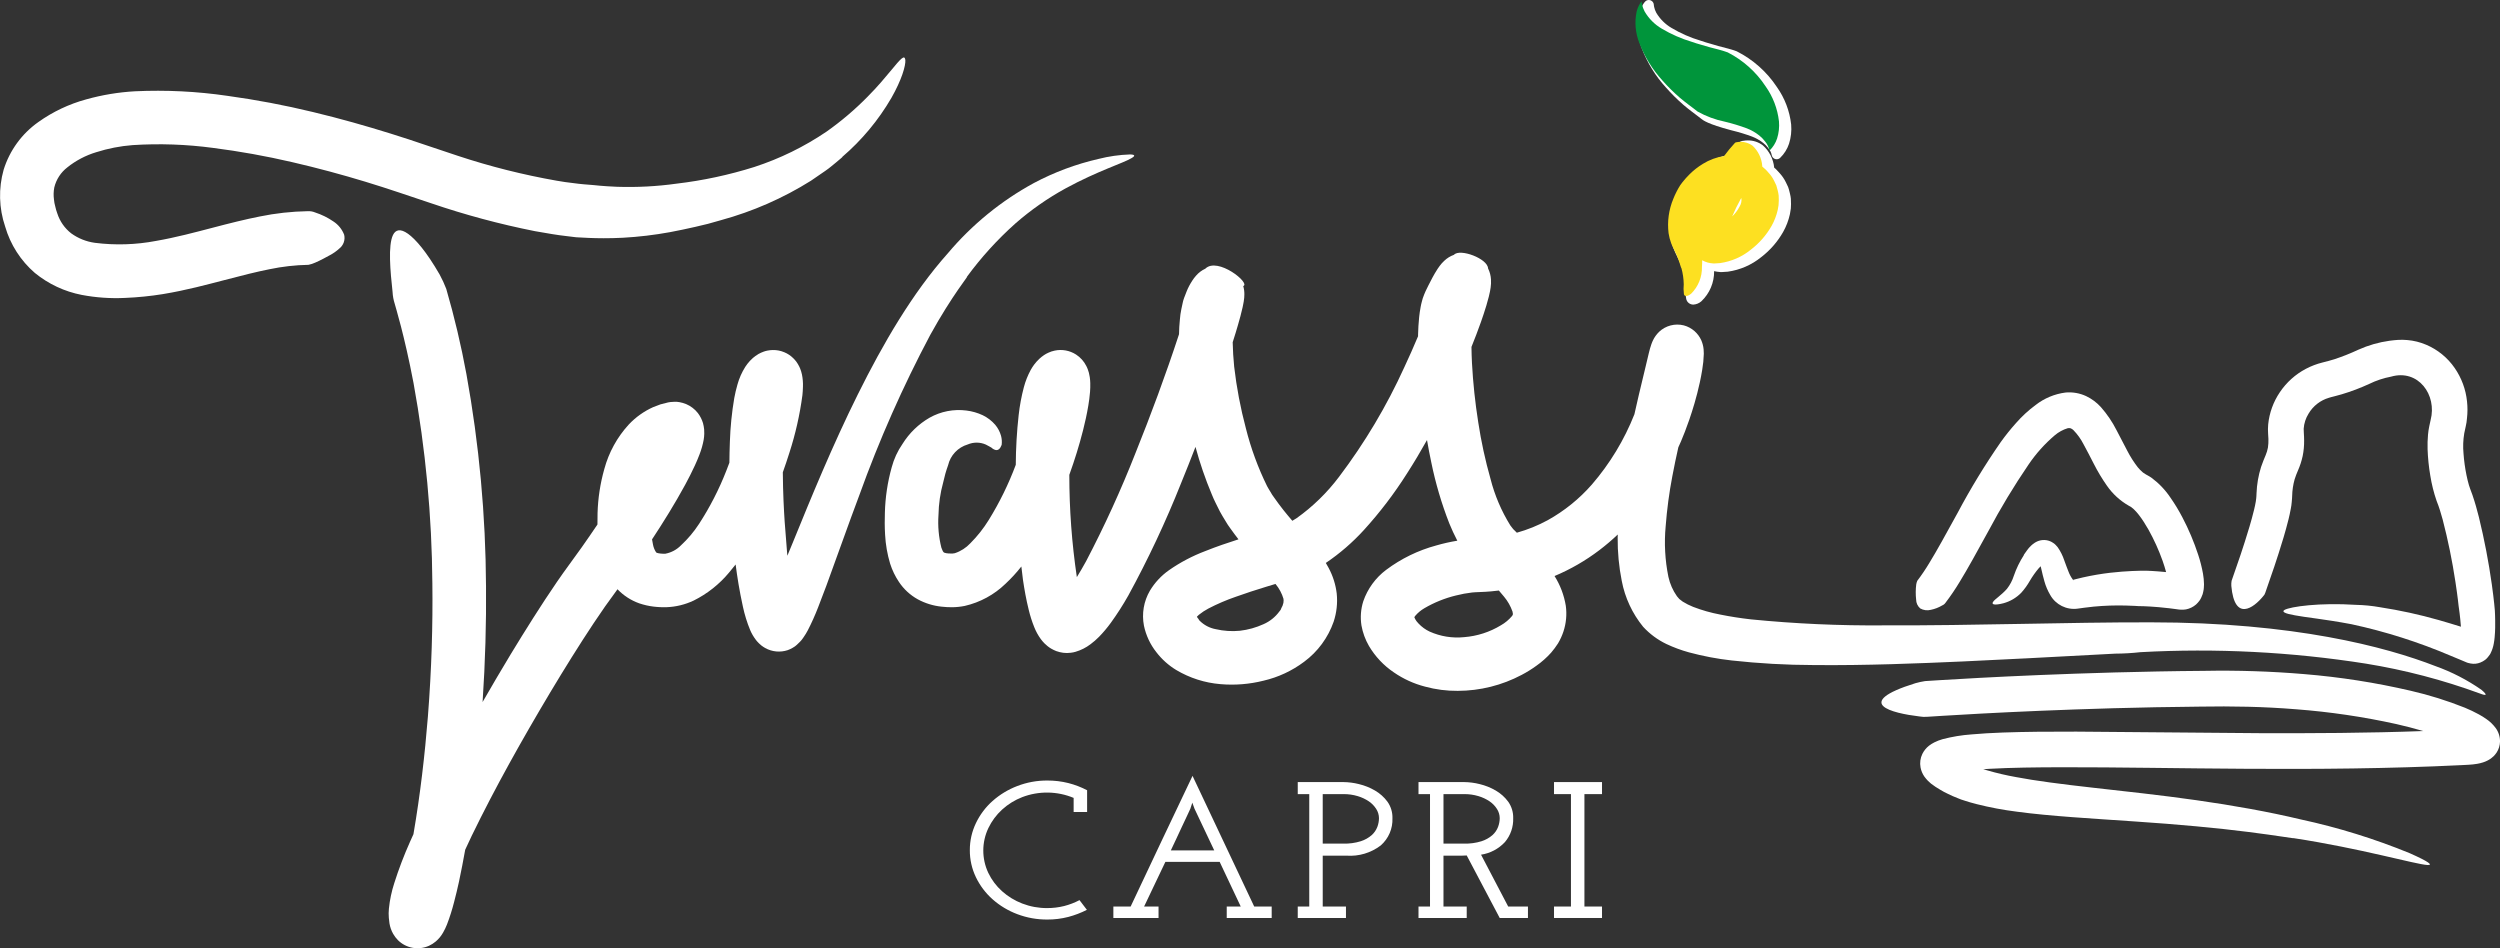 <?xml version="1.0" encoding="UTF-8" standalone="no"?><!DOCTYPE svg PUBLIC "-//W3C//DTD SVG 1.1//EN" "http://www.w3.org/Graphics/SVG/1.1/DTD/svg11.dtd"><svg width="100%" height="100%" viewBox="0 0 348 132" version="1.1" xmlns="http://www.w3.org/2000/svg" xmlns:xlink="http://www.w3.org/1999/xlink" xml:space="preserve" xmlns:serif="http://www.serif.com/" style="fill-rule:evenodd;clip-rule:evenodd;stroke-linejoin:round;stroke-miterlimit:2;"><rect x="0" y="0" width="348" height="132" fill="#333333" stroke="none"/><g id="Livello_2"><g id="Livello_1-2"><path d="M9.386,23.287c1.191,-0.949 2.553,-1.662 4.012,-2.101c1.644,-0.523 3.342,-0.854 5.062,-0.987c3.731,-0.239 7.476,-0.109 11.182,0.387c3.705,0.474 7.384,1.136 11.022,1.982c3.562,0.82 6.985,1.753 10.208,2.731c1.607,0.507 3.175,0.979 4.677,1.498c1.537,0.515 3.019,1.012 4.447,1.49c4.729,1.615 9.56,2.914 14.461,3.889c1.811,0.322 3.24,0.561 4.233,0.667l1.515,0.185c-0,0 0.65,0.033 1.783,0.091c1.133,0.049 2.763,0.076 4.711,-0.024c2.198,-0.121 4.387,-0.381 6.552,-0.777c1.168,-0.22 2.352,-0.468 3.533,-0.739c0.584,-0.139 1.17,-0.279 1.76,-0.42l1.826,-0.515c4.416,-1.206 8.631,-3.054 12.511,-5.484c0.75,-0.515 1.429,-0.981 2.02,-1.388c0.593,-0.4 1.045,-0.821 1.425,-1.116c0.747,-0.614 1.088,-0.915 0.903,-0.802c2.732,-2.339 5.051,-5.122 6.857,-8.232c1.429,-2.514 2,-4.478 1.938,-5.281c-0.118,-0.764 -0.59,-0.242 -2.065,1.55c-0.746,0.892 -1.741,2.115 -3.18,3.559c-1.757,1.792 -3.672,3.422 -5.722,4.869c-3.106,2.106 -6.492,3.764 -10.06,4.926c-3.526,1.108 -7.149,1.885 -10.82,2.319c-2.742,0.383 -5.513,0.529 -8.281,0.436c-2.039,-0.084 -3.255,-0.235 -3.255,-0.235c-0,0 -0.469,-0.038 -1.348,-0.109c-0.439,-0.023 -0.985,-0.112 -1.625,-0.186c-0.64,-0.071 -1.377,-0.173 -2.204,-0.322c-4.648,-0.818 -9.23,-1.971 -13.711,-3.452c-1.421,-0.475 -2.9,-0.97 -4.436,-1.484c-1.582,-0.539 -3.223,-1.086 -4.925,-1.612c-3.4,-1.06 -7.021,-2.093 -10.824,-3.005c-3.932,-0.953 -7.91,-1.706 -11.919,-2.256c-4.251,-0.621 -8.553,-0.834 -12.845,-0.634c-2.305,0.128 -4.589,0.506 -6.812,1.129c-2.382,0.65 -4.632,1.716 -6.644,3.147c-2.302,1.621 -4.005,3.958 -4.842,6.646c-0.731,2.598 -0.657,5.357 0.212,7.911c0.724,2.505 2.16,4.747 4.133,6.453c1.891,1.545 4.138,2.597 6.536,3.061c1.981,0.375 4,0.515 6.014,0.417c1.763,-0.071 3.521,-0.248 5.264,-0.529c3.315,-0.547 6.16,-1.332 8.619,-1.965c2.455,-0.649 4.522,-1.16 6.216,-1.497c1.792,-0.377 3.615,-0.583 5.446,-0.616c0.324,-0.067 0.639,-0.171 0.939,-0.309c0.786,-0.343 1.468,-0.722 2.021,-1.025c0.48,-0.251 0.925,-0.563 1.323,-0.93c0.584,-0.45 0.85,-1.204 0.678,-1.921c-0.289,-0.753 -0.807,-1.397 -1.481,-1.84c-0.787,-0.544 -1.65,-0.97 -2.561,-1.264c-0.324,-0.136 -0.676,-0.197 -1.027,-0.177c-2.251,0.04 -4.492,0.288 -6.697,0.741c-1.925,0.379 -4.163,0.934 -6.591,1.575c-2.43,0.633 -5.062,1.341 -7.836,1.823c-2.805,0.534 -5.678,0.623 -8.511,0.263c-1.191,-0.162 -2.324,-0.616 -3.297,-1.321c-0.906,-0.709 -1.579,-1.674 -1.931,-2.77c-0.122,-0.319 -0.217,-0.648 -0.287,-0.983c-0.09,-0.312 -0.15,-0.632 -0.177,-0.955c-0.076,-0.559 -0.061,-1.126 0.045,-1.68c0.27,-1.116 0.916,-2.106 1.83,-2.802Z" style="fill:#fff;fill-rule:nonzero;"/><path d="M134.552,38.59c1.997,-2.73 4.277,-5.242 6.802,-7.494c2.148,-1.876 4.494,-3.513 6.995,-4.883c4.462,-2.426 8.015,-3.508 9.131,-4.185c0.574,-0.322 0.551,-0.509 -0.174,-0.53c-1.484,0.05 -2.958,0.26 -4.397,0.626c-3.127,0.718 -6.147,1.843 -8.981,3.348c-4.576,2.49 -8.646,5.815 -12.001,9.801c-4.912,5.508 -9.001,12.545 -12.516,19.625c-3.526,7.097 -6.494,14.344 -9.077,20.687c-0.249,0.601 -0.491,1.188 -0.733,1.774c-0.009,-0.095 -0.02,-0.207 -0.028,-0.295c-0.087,-1.122 -0.135,-1.732 -0.135,-1.732c-0,-0 -0.074,-0.94 -0.212,-2.703c-0.106,-1.622 -0.237,-3.966 -0.257,-6.884c0.328,-0.922 0.64,-1.838 0.921,-2.741c0.841,-2.601 1.445,-5.273 1.804,-7.982c0.035,-0.372 0.068,-0.739 0.076,-1.177c0.022,-0.575 -0.025,-1.151 -0.139,-1.715c-0.058,-0.275 -0.139,-0.545 -0.242,-0.806c-0.039,-0.103 -0.084,-0.203 -0.134,-0.3c-0.058,-0.118 -0.122,-0.234 -0.19,-0.348c-0.068,-0.113 -0.141,-0.223 -0.217,-0.329c-0.131,-0.174 -0.276,-0.338 -0.433,-0.49c-0.357,-0.355 -0.78,-0.635 -1.245,-0.825c-0.507,-0.215 -1.054,-0.319 -1.605,-0.308c-0.236,0.006 -0.473,0.031 -0.705,0.074c-0.183,0.032 -0.362,0.08 -0.536,0.143c-0.255,0.09 -0.503,0.202 -0.74,0.333c-0.148,0.084 -0.29,0.177 -0.427,0.279c-0.119,0.087 -0.255,0.193 -0.35,0.275c-0.144,0.131 -0.284,0.267 -0.419,0.407c-0.238,0.259 -0.455,0.538 -0.647,0.833c-0.48,0.762 -0.846,1.59 -1.087,2.458c-0.18,0.622 -0.328,1.252 -0.445,1.888c-0.341,2.004 -0.544,4.029 -0.61,6.061c-0.041,1.055 -0.06,2.026 -0.068,2.933c-0.142,0.376 -0.28,0.752 -0.432,1.128c-1.012,2.593 -2.287,5.076 -3.805,7.409c-0.705,1.084 -1.542,2.076 -2.491,2.955c-0.593,0.613 -1.362,1.026 -2.201,1.181c-0.21,0.007 -0.421,-0.001 -0.631,-0.023c-0.096,-0.004 -0.191,-0.017 -0.285,-0.04c-0.064,-0.009 -0.127,-0.024 -0.188,-0.045c-0.191,-0.072 -0.09,-0.018 -0.2,-0.14c-0.202,-0.319 -0.339,-0.674 -0.405,-1.045c-0.052,-0.213 -0.091,-0.459 -0.129,-0.706c1.623,-2.465 3.177,-4.969 4.613,-7.605c0.47,-0.872 0.926,-1.758 1.362,-2.71c0.218,-0.475 0.43,-0.971 0.635,-1.513c0.253,-0.652 0.445,-1.325 0.573,-2.012c0.051,-0.287 0.08,-0.577 0.086,-0.868c0.008,-0.203 0.003,-0.407 -0.016,-0.609c-0.031,-0.299 -0.087,-0.595 -0.165,-0.884c-0.155,-0.5 -0.395,-0.968 -0.71,-1.385c-0.433,-0.55 -0.999,-0.981 -1.645,-1.252c-0.295,-0.12 -0.603,-0.208 -0.917,-0.264c-0.225,-0.04 -0.453,-0.058 -0.681,-0.052c-0.195,0.001 -0.39,0.014 -0.583,0.038c-0.108,0.01 -0.216,0.028 -0.322,0.053c-0.356,0.083 -0.71,0.173 -1.061,0.27c-0.344,0.122 -0.684,0.252 -1.022,0.388c-1.275,0.575 -2.424,1.394 -3.383,2.411c-1.619,1.765 -2.789,3.894 -3.411,6.207c-0.562,1.988 -0.877,4.039 -0.938,6.105c-0.013,0.535 -0.019,1.071 -0.016,1.61c-0.722,1.062 -1.439,2.124 -2.189,3.178l-1.677,2.319c-0.578,0.788 -1.196,1.656 -1.759,2.475c-2.272,3.32 -4.367,6.673 -6.433,10.063c-1.337,2.214 -2.647,4.44 -3.93,6.679c0.374,-5.635 0.525,-11.035 0.477,-16.088c-0.045,-9.913 -0.957,-19.802 -2.727,-29.556c-0.736,-4.001 -1.673,-7.962 -2.807,-11.868c-0.261,-0.679 -0.566,-1.341 -0.912,-1.981c-1.851,-3.21 -3.354,-4.932 -4.419,-5.694c-1.07,-0.757 -1.722,-0.562 -2.082,0.171c-0.711,1.468 -0.374,5.058 -0.062,7.931c0.028,0.563 0.13,1.12 0.304,1.657c0.097,0.406 1.334,4.292 2.615,11.025c1.678,9.195 2.555,18.519 2.621,27.867c0.073,5.764 -0.107,12.003 -0.621,18.561c-0.424,5.283 -1.056,10.812 -2.012,16.373c-0.159,0.353 -0.323,0.701 -0.478,1.056c-0.837,1.873 -1.568,3.792 -2.189,5.747c-0.376,1.156 -0.627,2.348 -0.749,3.556c-0.044,0.424 -0.048,0.851 -0.012,1.276c0.022,0.26 0.052,0.519 0.09,0.776c0.082,0.514 0.257,1.009 0.515,1.461c0.184,0.321 0.408,0.617 0.668,0.88c1.134,1.127 2.856,1.439 4.313,0.782c0.346,-0.159 0.669,-0.365 0.959,-0.611c0.404,-0.346 0.744,-0.76 1.005,-1.224c0.208,-0.361 0.389,-0.737 0.542,-1.124c0.391,-1.017 0.721,-2.057 0.989,-3.114c0.257,-0.969 0.479,-1.916 0.686,-2.857c0.319,-1.494 0.601,-2.973 0.864,-4.443c0.301,-0.654 0.604,-1.308 0.919,-1.962c3.25,-6.691 7.011,-13.388 10.921,-19.943c1.964,-3.272 3.977,-6.522 6.055,-9.648c0.519,-0.781 1.043,-1.553 1.57,-2.303l1.647,-2.28c0.03,-0.041 0.057,-0.082 0.087,-0.123c0.841,0.879 1.877,1.55 3.023,1.959c0.648,0.221 1.316,0.373 1.995,0.455c0.299,0.03 0.619,0.07 0.887,0.074c0.284,0.01 0.533,0.028 0.908,0.01c1.316,-0.046 2.609,-0.361 3.798,-0.926c1.888,-0.94 3.559,-2.262 4.909,-3.882c0.324,-0.378 0.63,-0.758 0.924,-1.138c0.216,1.667 0.518,3.626 1.015,5.882c0.237,1.109 0.574,2.194 1.006,3.242c0.202,0.475 0.462,0.923 0.772,1.336l0.178,0.224c0.066,0.079 0.184,0.201 0.281,0.295c0.102,0.1 0.209,0.195 0.318,0.286c0.173,0.134 0.355,0.256 0.546,0.363c0.953,0.533 2.089,0.642 3.126,0.298c0.119,-0.043 0.238,-0.092 0.355,-0.147c0.234,-0.109 0.458,-0.238 0.67,-0.386c0.105,-0.081 0.162,-0.133 0.245,-0.204c0.152,-0.134 0.299,-0.276 0.44,-0.424l0.205,-0.225c0.062,-0.072 0.074,-0.097 0.114,-0.149l0.195,-0.274c0.217,-0.309 0.413,-0.632 0.588,-0.967c0.524,-1.02 0.994,-2.066 1.409,-3.135c0.399,-1.01 0.788,-2.03 1.166,-3.058c1.51,-4.108 3.015,-8.415 4.612,-12.661c2.748,-7.636 6.037,-15.067 9.841,-22.235c3.078,-5.59 5.601,-8.576 5.074,-8.047Zm-43.945,21.404l-0.002,0.006c-0.013,-0.004 -0.016,-0.007 0.002,-0.006Z" style="fill:#fff;fill-rule:nonzero;"/><path d="M281.909,91.65c5.345,-0.283 9.68,-0.513 12.521,-0.663c1.177,-0.005 2.354,-0.073 3.524,-0.205c10.488,-0.576 21.007,-0.041 31.382,1.596c5.404,0.877 10.713,2.268 15.853,4.152c0.977,0.378 1.105,0.235 0.221,-0.515c-1.981,-1.379 -4.136,-2.488 -6.409,-3.298c-6.896,-2.677 -19.673,-6.085 -39.599,-6.089c-11.681,-0.02 -24.494,0.468 -37.165,0.422c-6.179,0.053 -12.357,-0.225 -18.506,-0.834c-1.47,-0.166 -2.899,-0.392 -4.268,-0.668c-1.291,-0.242 -2.557,-0.602 -3.783,-1.075c-0.5,-0.198 -0.981,-0.44 -1.438,-0.723c-0.184,-0.128 -0.34,-0.255 -0.481,-0.368c-0.121,-0.121 -0.232,-0.251 -0.333,-0.389c-0.57,-0.811 -0.973,-1.727 -1.186,-2.695c-0.472,-2.316 -0.601,-4.69 -0.381,-7.044c0.179,-2.337 0.488,-4.663 0.928,-6.965c0.261,-1.393 0.544,-2.731 0.835,-4.023l0.365,-0.815c0,0 0.194,-0.478 0.557,-1.374c0.347,-0.901 0.832,-2.228 1.336,-3.959c0.251,-0.866 0.505,-1.832 0.739,-2.913c0.116,-0.543 0.23,-1.109 0.328,-1.727c0.127,-0.739 0.202,-1.486 0.222,-2.235c0.002,-0.202 -0.007,-0.403 -0.026,-0.604c-0.019,-0.233 -0.06,-0.464 -0.123,-0.689c-0.054,-0.203 -0.123,-0.402 -0.207,-0.596c-0.221,-0.483 -0.541,-0.915 -0.939,-1.267c-0.43,-0.378 -0.943,-0.651 -1.498,-0.797c-1.211,-0.302 -2.497,0.03 -3.411,0.881c-0.186,0.178 -0.355,0.373 -0.505,0.582c-0.068,0.093 -0.161,0.237 -0.193,0.294l-0.056,0.102l-0.108,0.209l-0.099,0.213l-0.047,0.117l-0.089,0.234c-0.139,0.405 -0.258,0.817 -0.354,1.235c-0.142,0.594 -0.287,1.206 -0.436,1.833c-0.303,1.265 -0.621,2.591 -0.954,3.979c-0.204,0.87 -0.41,1.775 -0.615,2.696c-1.411,3.57 -3.413,6.877 -5.922,9.783c-1.747,1.995 -3.825,3.673 -6.142,4.961c-1.363,0.741 -2.805,1.326 -4.3,1.742l-0.074,-0.069c-0.091,-0.081 -0.176,-0.166 -0.257,-0.257l-0.181,-0.177c-0.125,-0.176 -0.26,-0.314 -0.394,-0.509c-1.245,-2.004 -2.176,-4.187 -2.758,-6.474c-0.733,-2.584 -1.304,-5.212 -1.708,-7.868c-0.434,-2.74 -0.727,-5.501 -0.876,-8.271c-0.038,-0.748 -0.06,-1.496 -0.069,-2.236c0.463,-1.151 0.911,-2.309 1.328,-3.494c0.261,-0.742 0.511,-1.491 0.748,-2.279c0.118,-0.396 0.233,-0.801 0.343,-1.243c0.056,-0.226 0.11,-0.455 0.162,-0.722c0.072,-0.357 0.119,-0.718 0.14,-1.081c0.01,-0.196 0.008,-0.393 -0.006,-0.589c-0.031,-0.528 -0.168,-1.043 -0.404,-1.516c-0.047,-1.376 -3.933,-2.82 -4.752,-1.895c-0.504,0.18 -0.965,0.465 -1.351,0.836c-0.231,0.214 -0.441,0.449 -0.629,0.702c-0.121,0.161 -0.211,0.293 -0.296,0.42c-0.311,0.478 -0.522,0.858 -0.726,1.234l-0.561,1.086l-0.259,0.529c-0.09,0.194 -0.142,0.268 -0.318,0.709l-0.203,0.546l-0.117,0.427c-0.074,0.262 -0.134,0.528 -0.18,0.796c-0.1,0.503 -0.149,0.94 -0.202,1.383c-0.088,0.863 -0.134,1.679 -0.152,2.472c-0.001,0.066 0.001,0.13 -0,0.196c-0.602,1.439 -1.239,2.877 -1.907,4.301c-2.459,5.41 -5.509,10.532 -9.094,15.271c-1.663,2.208 -3.654,4.149 -5.905,5.753c-0.198,0.132 -0.397,0.248 -0.595,0.364c-0.423,-0.496 -0.839,-0.987 -1.228,-1.48c-0.442,-0.572 -0.884,-1.14 -1.28,-1.721l-0.305,-0.432l-0.234,-0.396c-0.154,-0.272 -0.324,-0.504 -0.473,-0.805c-1.259,-2.562 -2.245,-5.249 -2.941,-8.017c-0.753,-2.827 -1.3,-5.705 -1.636,-8.611c-0.112,-1.152 -0.187,-2.294 -0.205,-3.395c0.141,-0.447 0.284,-0.892 0.422,-1.345c0.225,-0.744 0.445,-1.494 0.656,-2.283c0.105,-0.397 0.208,-0.801 0.308,-1.253c0.051,-0.232 0.1,-0.461 0.148,-0.762c0.024,-0.15 0.049,-0.324 0.07,-0.544c0.01,-0.155 0.021,-0.227 0.021,-0.469c0.006,-0.393 -0.046,-0.785 -0.156,-1.163c1.079,-0.375 -3.579,-4.12 -5.283,-2.415c-0.495,0.227 -0.936,0.559 -1.29,0.973c-0.19,0.213 -0.362,0.44 -0.516,0.679c-0.198,0.305 -0.316,0.521 -0.438,0.741c-0.137,0.257 -0.258,0.522 -0.363,0.793c-0.12,0.293 -0.235,0.588 -0.344,0.886c-0.096,0.26 -0.169,0.527 -0.219,0.8l-0.162,0.758c-0.1,0.471 -0.168,0.948 -0.202,1.428c-0.079,0.713 -0.109,1.39 -0.121,2.056c-0.011,0.034 -0.021,0.068 -0.032,0.102c-1.84,5.605 -3.887,11.117 -6.019,16.422c-2.021,5.149 -4.321,10.185 -6.888,15.086c-0.418,0.764 -0.848,1.497 -1.284,2.208c-0.698,-4.702 -1.049,-9.449 -1.049,-14.202l0,-0.042c0.008,-0.021 0.016,-0.04 0.024,-0.061c0.705,-1.957 1.347,-3.993 1.894,-6.158c0.274,-1.084 0.522,-2.197 0.724,-3.397c0.1,-0.602 0.188,-1.223 0.243,-1.93c0.032,-0.404 0.042,-0.808 0.032,-1.212c-0.007,-0.278 -0.03,-0.555 -0.069,-0.831c-0.034,-0.204 -0.062,-0.37 -0.12,-0.603c-0.04,-0.145 -0.085,-0.289 -0.136,-0.431c-0.064,-0.187 -0.143,-0.369 -0.237,-0.543c-0.325,-0.639 -0.813,-1.182 -1.414,-1.572c-0.89,-0.574 -1.973,-0.769 -3.007,-0.542c-0.3,0.063 -0.592,0.161 -0.868,0.293c-0.203,0.091 -0.398,0.199 -0.583,0.323c-0.226,0.15 -0.439,0.318 -0.638,0.502c-0.274,0.254 -0.524,0.533 -0.748,0.833c-0.175,0.24 -0.336,0.49 -0.48,0.75c-0.405,0.751 -0.721,1.548 -0.941,2.374c-0.34,1.284 -0.584,2.592 -0.729,3.914c-0.254,2.291 -0.387,4.595 -0.399,6.9c-0.999,2.678 -2.26,5.251 -3.764,7.682c-0.722,1.171 -1.578,2.254 -2.55,3.228c-0.596,0.643 -1.346,1.124 -2.179,1.396c-0.114,0.03 -0.231,0.047 -0.349,0.05c-0.183,0.007 -0.367,0.001 -0.549,-0.018c-0.206,-0.008 -0.41,-0.049 -0.603,-0.121c-0.034,-0.026 -0.015,-0.015 -0.09,-0.101c-0.015,-0.029 -0.035,-0.055 -0.059,-0.076c-0.019,-0.049 -0.041,-0.097 -0.066,-0.144c-0.059,-0.117 -0.109,-0.24 -0.149,-0.365c-0.371,-1.479 -0.507,-3.008 -0.402,-4.529c0.027,-1.546 0.249,-3.083 0.661,-4.574c0.171,-0.801 0.396,-1.59 0.675,-2.36c0.322,-1.387 1.369,-2.497 2.734,-2.9c0.805,-0.345 1.718,-0.34 2.519,0.014c0.315,0.145 0.587,0.33 0.789,0.431c0.167,0.165 0.378,0.28 0.607,0.332c0.357,0.054 0.622,-0.211 0.81,-0.722c0.054,-0.423 0.024,-0.852 -0.088,-1.263c-0.157,-0.561 -0.432,-1.082 -0.807,-1.528c-0.48,-0.557 -1.07,-1.01 -1.732,-1.331c-0.717,-0.337 -1.484,-0.558 -2.271,-0.655c-1.772,-0.23 -3.572,0.119 -5.129,0.994c-1.537,0.887 -2.832,2.139 -3.77,3.645c-0.689,0.993 -1.2,2.099 -1.51,3.267c-0.576,2.059 -0.894,4.182 -0.948,6.319c-0.03,0.915 -0.039,1.911 0.029,3.064c0.073,1.363 0.308,2.712 0.698,4.019c0.287,0.905 0.702,1.764 1.231,2.553c0.666,1.003 1.564,1.831 2.617,2.415c1.015,0.552 2.129,0.899 3.279,1.021c0.491,0.057 0.986,0.085 1.48,0.084c0.598,-0.004 1.193,-0.065 1.779,-0.182c2.144,-0.492 4.113,-1.564 5.69,-3.097c0.792,-0.739 1.525,-1.539 2.194,-2.391c0.075,0.616 0.134,1.224 0.223,1.849c0.203,1.354 0.438,2.72 0.803,4.188c0.196,0.816 0.451,1.618 0.764,2.397c0.233,0.59 0.539,1.149 0.911,1.663c0.155,0.21 0.324,0.409 0.507,0.596c0.127,0.129 0.262,0.25 0.404,0.363c0.165,0.138 0.34,0.261 0.525,0.369c0.231,0.135 0.473,0.253 0.722,0.351c0.319,0.114 0.649,0.193 0.984,0.237c0.348,0.042 0.7,0.04 1.047,-0.008c0.226,-0.025 0.449,-0.071 0.667,-0.137c0.743,-0.22 1.44,-0.572 2.058,-1.039c0.426,-0.316 0.826,-0.664 1.198,-1.042c0.595,-0.611 1.145,-1.264 1.645,-1.954c0.88,-1.216 1.69,-2.481 2.427,-3.788c2.763,-5.056 5.215,-10.276 7.342,-15.63c0.684,-1.672 1.354,-3.36 2.011,-5.064c0.608,2.252 1.366,4.46 2.269,6.611c0.308,0.788 0.745,1.596 1.136,2.394c0.208,0.401 0.477,0.816 0.717,1.222l0.373,0.609l0.372,0.528c0.36,0.518 0.74,1.01 1.119,1.504c-1.519,0.489 -3.053,1.003 -4.627,1.636c-1.788,0.675 -3.486,1.57 -5.054,2.664c-1.069,0.754 -1.969,1.721 -2.645,2.841c-0.86,1.469 -1.157,3.202 -0.836,4.874c0.282,1.35 0.874,2.616 1.731,3.697c0.759,0.989 1.695,1.828 2.761,2.475c1.877,1.117 3.984,1.791 6.16,1.97c2.011,0.174 4.037,0.011 5.994,-0.481c2.047,-0.475 3.972,-1.372 5.653,-2.633c1.901,-1.406 3.334,-3.353 4.112,-5.586c0.415,-1.259 0.56,-2.591 0.426,-3.91c-0.147,-1.247 -0.529,-2.456 -1.124,-3.563c-0.13,-0.243 -0.261,-0.475 -0.394,-0.698c1.941,-1.312 3.719,-2.849 5.298,-4.579c2.225,-2.445 4.232,-5.079 5.999,-7.872c0.989,-1.536 1.91,-3.091 2.788,-4.657c0.181,1.04 0.375,2.077 0.596,3.108c0.59,2.893 1.426,5.73 2.5,8.479c0.331,0.806 0.697,1.614 1.122,2.424c-0.992,0.164 -1.974,0.385 -2.939,0.665c-2.516,0.68 -4.881,1.832 -6.966,3.395c-1.473,1.107 -2.582,2.629 -3.183,4.37c-0.346,1.089 -0.432,2.244 -0.254,3.372c0.178,1.001 0.53,1.964 1.039,2.844c0.869,1.474 2.057,2.735 3.477,3.69c1.319,0.909 2.788,1.579 4.339,1.978c1.482,0.404 3.013,0.602 4.549,0.589c3.101,-0.007 6.155,-0.77 8.895,-2.222c0.708,-0.372 1.389,-0.794 2.037,-1.263c0.755,-0.529 1.447,-1.143 2.063,-1.829c0.35,-0.408 0.672,-0.84 0.962,-1.293c0.306,-0.514 0.557,-1.06 0.747,-1.627c0.388,-1.164 0.503,-2.401 0.336,-3.616c-0.242,-1.468 -0.774,-2.874 -1.566,-4.134c2.221,-0.932 4.315,-2.141 6.233,-3.597c0.895,-0.68 1.751,-1.408 2.566,-2.182c-0.002,0.144 -0.013,0.281 -0.013,0.425c-0.017,2.022 0.174,4.041 0.568,6.024c0.445,2.345 1.467,4.542 2.975,6.392c0.915,0.996 2.012,1.809 3.23,2.395c1.01,0.477 2.059,0.866 3.136,1.163c1.958,0.53 3.953,0.908 5.969,1.133c3.788,0.416 7.595,0.63 11.405,0.639c3.707,0.038 7.318,-0.024 10.786,-0.122c6.936,-0.203 13.305,-0.534 18.658,-0.806Zm-133.221,-37.384l-0.012,-0.013l0.074,0.068c0.06,0.057 0.002,0.005 -0.062,-0.055Zm-4.38,-0.734l0,0.006c-0.017,-0.001 -0.02,-0.003 0,-0.006l0,0Zm34.355,30.196c-0.008,0.062 -0.011,0.125 -0.011,0.187c-0.03,0.076 -0.054,0.153 -0.073,0.232c-0.004,0.158 -0.152,0.322 -0.21,0.491c-0.041,0.084 -0.061,0.176 -0.109,0.259c-0.065,0.078 -0.127,0.156 -0.186,0.237c-0.563,0.765 -1.318,1.368 -2.189,1.749c-1.042,0.475 -2.151,0.785 -3.289,0.918c-1.127,0.11 -2.265,0.035 -3.368,-0.222c-0.844,-0.155 -1.621,-0.563 -2.229,-1.169c-0.124,-0.107 -0.142,-0.248 -0.251,-0.346c-0.062,-0.064 -0.108,-0.141 -0.135,-0.225c0.08,-0.095 0.169,-0.182 0.267,-0.258c0.412,-0.332 0.855,-0.624 1.323,-0.871c1.224,-0.637 2.493,-1.183 3.797,-1.633c1.378,-0.501 2.828,-0.96 4.29,-1.413l1.257,-0.38c0.515,0.616 0.898,1.332 1.123,2.102c-0.032,0.117 0.043,0.215 -0.007,0.343l0,-0.001Zm27.688,-42.23l0.001,-0.003c0.044,0.034 0.036,0.03 -0.001,0.003l-0,-0Zm4.231,44.012c0.027,0.032 -0.031,0.043 -0.009,0.075c-0.034,0.038 -0.037,0.077 -0.082,0.147c-0.44,0.528 -0.972,0.972 -1.569,1.311c-1.553,0.943 -3.305,1.508 -5.116,1.648c-1.639,0.167 -3.294,-0.1 -4.797,-0.773c-0.582,-0.272 -1.106,-0.652 -1.546,-1.121c-0.086,-0.11 -0.18,-0.213 -0.275,-0.315c-0.055,-0.106 -0.158,-0.221 -0.192,-0.304c-0.052,-0.082 -0.092,-0.171 -0.121,-0.264c0.033,-0.059 0.07,-0.116 0.111,-0.17c0.366,-0.433 0.804,-0.8 1.296,-1.083c1.37,-0.801 2.85,-1.398 4.393,-1.771c0.737,-0.189 1.485,-0.327 2.24,-0.415c0.161,-0.012 0.339,-0.035 0.479,-0.036l0.641,-0.028c0.511,-0.022 1.018,-0.04 1.523,-0.092c0.364,-0.03 0.723,-0.074 1.083,-0.117c0.248,0.285 0.501,0.571 0.72,0.851c0.515,0.616 0.915,1.32 1.181,2.077c0.03,0.211 0.076,0.351 0.04,0.38l0,-0Zm26.082,-35.106l0.002,-0.007c0.053,0.022 0.045,0.022 -0.002,0.007Zm-6.747,-1.239l-0,0.004l0,-0.004Z" style="fill:#fff;fill-rule:nonzero;"/><path d="M347.373,101.307c-0.354,-0.472 -0.783,-0.883 -1.271,-1.215c-0.335,-0.237 -0.683,-0.453 -1.043,-0.649c-0.631,-0.344 -1.281,-0.654 -1.945,-0.929c-2.452,-0.98 -4.975,-1.769 -7.548,-2.361c-4.876,-1.133 -9.829,-1.908 -14.819,-2.317c-4.641,-0.391 -9.299,-0.542 -13.955,-0.453c-4.393,0.03 -8.553,0.122 -12.404,0.221c-15.403,0.428 -25.862,1.179 -26.419,1.204c-0.451,0.07 -0.897,0.167 -1.336,0.291c-4.449,1.377 -5.253,2.458 -4.477,3.199c0.769,0.747 3.112,1.202 5.019,1.43c0.368,0.067 0.744,0.083 1.117,0.048c0.553,-0.024 10.802,-0.762 25.89,-1.189c3.771,-0.102 7.844,-0.19 12.141,-0.226c4.31,-0.071 8.715,-0.004 13.31,0.372c4.682,0.357 9.334,1.043 13.919,2.054c1.267,0.289 2.53,0.613 3.77,0.976c-7.78,0.285 -15.537,0.323 -22.878,0.295c-9.31,-0.078 -17.988,-0.152 -25.422,-0.215c-3.733,-0.008 -7.162,0.015 -10.235,0.126c-1.538,0.057 -2.987,0.137 -4.355,0.261c-1.355,0.097 -2.698,0.318 -4.013,0.661c-0.4,0.112 -0.788,0.262 -1.16,0.447c-0.259,0.131 -0.506,0.285 -0.737,0.461c-0.39,0.306 -0.706,0.695 -0.927,1.138c-0.288,0.587 -0.378,1.251 -0.256,1.893c0.086,0.452 0.265,0.882 0.526,1.261c0.155,0.214 0.325,0.417 0.509,0.607l0.431,0.389c0.407,0.312 0.834,0.596 1.28,0.85c0.327,0.202 0.667,0.384 1.016,0.545c0.454,0.23 0.919,0.436 1.395,0.616l0.479,0.191c-0,-0 0.199,0.069 0.57,0.184c0.372,0.115 0.918,0.3 1.604,0.463c1.847,0.466 3.721,0.818 5.611,1.054c4.586,0.624 10.555,0.954 16.415,1.36c5.863,0.388 11.615,0.922 15.771,1.457c4.156,0.528 6.721,0.977 6.238,0.852c9.442,1.438 17.011,3.652 18.703,3.751c0.847,0.045 0.227,-0.453 -2.453,-1.642c-4.898,-2.006 -9.964,-3.578 -15.138,-4.695c-4.499,-1.076 -9.544,-1.972 -14.559,-2.683c-5.016,-0.716 -10.001,-1.241 -14.373,-1.737c-4.375,-0.489 -8.13,-0.979 -10.718,-1.479c-1.356,-0.24 -2.698,-0.553 -4.021,-0.937c-1.323,-0.384 -0.219,-0.053 -0.584,-0.16c0.308,-0.021 0.62,-0.042 0.938,-0.06c2.969,-0.164 6.397,-0.21 10.144,-0.215c15.012,-0.03 35.183,0.706 55.519,-0.295l0.953,-0.05c0.416,-0.019 0.83,-0.064 1.24,-0.134c0.267,-0.045 0.53,-0.11 0.788,-0.193c0.402,-0.124 0.782,-0.312 1.125,-0.557c0.131,-0.098 0.256,-0.204 0.374,-0.317c0.151,-0.155 0.287,-0.323 0.409,-0.502c0.288,-0.449 0.45,-0.967 0.469,-1.5c0.013,-0.7 -0.207,-1.386 -0.627,-1.947Z" style="fill:#fff;fill-rule:nonzero;"/><path d="M267.288,84.69c0.453,0.259 0.99,0.33 1.495,0.196c0.557,-0.115 1.091,-0.324 1.579,-0.616c0.182,-0.074 0.339,-0.2 0.451,-0.363c0.713,-0.937 1.375,-1.912 1.981,-2.921c1.074,-1.745 2.417,-4.191 3.982,-7.044c1.69,-3.185 3.555,-6.275 5.585,-9.255c1.032,-1.526 2.266,-2.904 3.669,-4.098c0.524,-0.444 1.133,-0.777 1.789,-0.979c0.126,-0.028 0.256,-0.028 0.381,-0.001c0.164,0.055 0.312,0.149 0.43,0.274c0.558,0.576 1.028,1.231 1.392,1.945c0.474,0.84 0.938,1.789 1.446,2.758c0.529,1.041 1.13,2.044 1.799,3c0.792,1.149 1.832,2.106 3.043,2.801c0.904,0.383 1.959,1.933 2.76,3.344c0.773,1.386 1.429,2.833 1.962,4.328c0.195,0.551 0.355,1.077 0.489,1.576c-1.736,-0.17 -2.738,-0.19 -2.738,-0.19c0,-0 -1.376,-0.026 -3.422,0.128c-1.023,0.077 -2.213,0.208 -3.474,0.421c-0.631,0.11 -1.28,0.231 -1.934,0.381c-0.327,0.074 -0.656,0.151 -0.984,0.238c-0.421,0.104 -0.39,0.1 -0.38,0.117c-0.017,-0.016 -0.029,-0.024 -0.048,-0.045c-0.257,-0.347 -0.463,-0.728 -0.613,-1.133c-0.198,-0.477 -0.375,-0.993 -0.576,-1.531c-0.214,-0.65 -0.52,-1.266 -0.908,-1.829c-0.082,-0.109 -0.172,-0.212 -0.269,-0.307l-0.159,-0.152c-0.074,-0.059 -0.15,-0.116 -0.229,-0.169c-0.352,-0.243 -0.767,-0.379 -1.194,-0.392c-0.36,-0.012 -0.719,0.06 -1.046,0.21c-0.196,0.094 -0.38,0.208 -0.551,0.341c-0.34,0.274 -0.638,0.595 -0.886,0.954c-0.34,0.438 -0.461,0.682 -0.38,0.585c-0.585,0.905 -1.057,1.878 -1.408,2.898c-0.207,0.653 -0.529,1.265 -0.952,1.806c-0.803,0.915 -1.737,1.465 -1.942,1.829c-0.236,0.339 0.149,0.511 1.436,0.183c0.945,-0.254 1.804,-0.758 2.488,-1.459c0.462,-0.513 0.867,-1.076 1.208,-1.678c0.359,-0.611 0.769,-1.191 1.226,-1.733c0.09,-0.095 0.183,-0.189 0.274,-0.285c0.036,0.145 0.073,0.295 0.105,0.445c0.119,0.511 0.243,1.068 0.416,1.657c0.185,0.667 0.459,1.306 0.812,1.901c0.755,1.349 2.266,2.106 3.799,1.901c0.295,-0.041 0.586,-0.082 0.875,-0.122c0.467,-0.065 0.925,-0.12 1.371,-0.161c1.482,-0.14 2.97,-0.191 4.458,-0.152c1.113,0.028 1.776,0.081 1.776,0.081c0,-0 1.019,-0.008 2.806,0.145c0.447,0.04 0.941,0.086 1.479,0.153l0.838,0.109l0.443,0.061l0.095,0.012c0.103,0.01 0.208,0.017 0.314,0.019c0.212,0.005 0.425,-0.009 0.635,-0.04c0.519,-0.1 1.002,-0.335 1.403,-0.68c0.178,-0.162 0.339,-0.342 0.481,-0.536c0.102,-0.143 0.189,-0.296 0.26,-0.456c0.069,-0.146 0.129,-0.295 0.182,-0.448l0.078,-0.317l0.063,-0.324l0.025,-0.253c0.011,-0.155 0.028,-0.35 0.023,-0.477c-0.006,-0.502 -0.054,-1.003 -0.143,-1.497c-0.159,-0.881 -0.379,-1.75 -0.66,-2.601c-0.588,-1.803 -1.327,-3.554 -2.211,-5.233c-0.491,-0.945 -1.043,-1.857 -1.653,-2.73c-0.723,-1.083 -1.63,-2.031 -2.68,-2.801c-0.162,-0.115 -0.375,-0.23 -0.565,-0.337l-0.138,-0.075l-0.038,-0.025l-0.079,-0.046c-0.116,-0.066 -0.228,-0.14 -0.334,-0.221c-0.263,-0.221 -0.505,-0.466 -0.722,-0.733c-0.553,-0.715 -1.038,-1.479 -1.452,-2.282c-0.496,-0.95 -0.995,-1.907 -1.497,-2.87c-0.589,-1.163 -1.324,-2.246 -2.186,-3.224c-0.579,-0.638 -1.277,-1.157 -2.056,-1.527c-0.888,-0.411 -1.869,-0.583 -2.844,-0.498c-1.526,0.192 -2.972,0.794 -4.184,1.74c-0.998,0.738 -1.913,1.58 -2.729,2.514c-0.753,0.841 -1.459,1.721 -2.117,2.637c-2.2,3.171 -4.21,6.47 -6.019,9.879c-1.603,2.92 -2.925,5.324 -3.92,6.941c-0.514,0.862 -1.077,1.695 -1.684,2.495c-0.07,0.16 -0.119,0.327 -0.147,0.5c-0.088,0.701 -0.093,1.41 -0.016,2.113c0.002,0.472 0.208,0.921 0.565,1.23Zm21.304,-3.957c0.03,0.008 0.109,0.054 0.111,0.082c0.004,0.017 -0.047,-0.02 -0.111,-0.082Zm15.348,-0.802l-0.067,-0.009c0.119,0.012 0.185,0.028 0.067,0.009l0,0Z" style="fill:#fff;fill-rule:nonzero;"/><path d="M315.019,83.014c0.145,-0.136 0.252,-0.309 0.308,-0.5c0.047,-0.136 0.504,-1.461 1.267,-3.675c0.37,-1.115 0.809,-2.455 1.275,-4.016c0.231,-0.784 0.469,-1.622 0.696,-2.542c0.108,-0.473 0.227,-0.933 0.318,-1.489c0.06,-0.297 0.103,-0.597 0.126,-0.899l0.043,-0.513l0.016,-0.32c0.015,-0.793 0.131,-1.58 0.346,-2.344c0.136,-0.423 0.294,-0.84 0.474,-1.247c0.28,-0.639 0.496,-1.305 0.643,-1.987c0.146,-0.716 0.214,-1.446 0.203,-2.177c0.005,-0.666 -0.084,-1.493 -0.062,-1.621c0.05,-0.751 0.286,-1.477 0.686,-2.114c0.631,-1.065 1.644,-1.851 2.832,-2.198l0.306,-0.091l0.485,-0.124c0.329,-0.08 0.66,-0.17 0.991,-0.271c1.309,-0.391 2.588,-0.875 3.828,-1.447c0.963,-0.471 1.984,-0.811 3.037,-1.011c3.794,-1.091 6.423,2.55 5.503,6.051l-0.191,0.88c-0.078,0.375 -0.134,0.754 -0.169,1.136c-0.06,0.677 -0.08,1.357 -0.06,2.037c0.043,1.23 0.169,2.456 0.376,3.67c0.189,1.195 0.483,2.372 0.878,3.517l0.259,0.685c0.07,0.21 0.139,0.418 0.208,0.625c0.135,0.424 0.261,0.857 0.378,1.289c0.744,2.861 1.337,5.759 1.777,8.682c0.324,2.126 0.44,3.327 0.44,3.327c-0,0 0.049,0.363 0.136,0.997c0.059,0.493 0.137,1.165 0.188,1.913c-1.009,-0.315 -2.042,-0.628 -3.089,-0.927c-2.684,-0.764 -5.412,-1.359 -8.17,-1.783c-1.1,-0.196 -2.212,-0.307 -3.329,-0.331c-5.067,-0.33 -9.145,0.242 -9.968,0.706c-0.413,0.246 -0.019,0.495 1.457,0.753c1.471,0.289 4.042,0.515 7.863,1.236c4.733,1.021 9.358,2.492 13.811,4.392c0.512,0.213 1.007,0.419 1.482,0.616l0.696,0.293l0.084,0.035l0.021,0.009l0.151,0.047c0.109,0.031 0.22,0.056 0.331,0.075c0.463,0.09 0.941,0.043 1.376,-0.137c0.233,-0.094 0.452,-0.217 0.653,-0.366c0.125,-0.097 0.24,-0.207 0.342,-0.329c0.095,-0.108 0.183,-0.221 0.264,-0.34l0.115,-0.177l0.057,-0.111c0.205,-0.418 0.349,-0.863 0.427,-1.322c0.061,-0.324 0.096,-0.607 0.118,-0.857c0.05,-0.513 0.065,-0.945 0.074,-1.334c0.014,-0.775 -0.005,-1.365 -0.017,-1.773l-0.027,-0.624c0,0 -0.101,-1.344 -0.42,-3.624c-0.442,-3.152 -1.043,-6.279 -1.8,-9.371c-0.247,-0.974 -0.519,-1.984 -0.899,-3.088c-0.082,-0.255 -0.227,-0.61 -0.304,-0.822c-0.061,-0.156 -0.124,-0.352 -0.188,-0.558c-0.122,-0.426 -0.239,-0.889 -0.336,-1.374c-0.205,-0.999 -0.344,-2.011 -0.416,-3.028c-0.089,-0.938 -0.054,-1.884 0.104,-2.812l0.203,-0.943c0.089,-0.372 0.148,-0.75 0.175,-1.132c0.091,-0.785 0.093,-1.579 0.006,-2.366c-0.171,-1.665 -0.761,-3.261 -1.713,-4.638c-0.991,-1.443 -2.376,-2.571 -3.989,-3.25c-0.826,-0.351 -1.703,-0.569 -2.597,-0.646c-0.452,-0.043 -0.906,-0.049 -1.358,-0.019c-0.425,0.026 -0.744,0.071 -1.124,0.116c-1.497,0.206 -2.956,0.624 -4.333,1.242c-1.082,0.506 -2.193,0.948 -3.327,1.325c-0.548,0.173 -1.073,0.309 -1.671,0.459c-0.805,0.199 -1.583,0.495 -2.317,0.881c-1.457,0.767 -2.701,1.884 -3.62,3.25c-0.908,1.337 -1.468,2.879 -1.629,4.487c-0.038,0.43 -0.042,0.862 -0.011,1.293l0.043,0.73c0.015,0.402 -0.008,0.805 -0.067,1.203c-0.067,0.366 -0.174,0.724 -0.321,1.066c-0.171,0.426 -0.432,1.006 -0.638,1.642c-0.371,1.18 -0.582,2.406 -0.628,3.643c-0.015,0.246 -0.022,0.639 -0.043,0.704c-0.011,0.152 -0.031,0.304 -0.06,0.455c-0.059,0.365 -0.147,0.764 -0.245,1.167c-0.191,0.799 -0.416,1.591 -0.634,2.334c-0.443,1.491 -0.874,2.809 -1.237,3.905c-0.756,2.19 -1.207,3.499 -1.253,3.631c-0.038,0.234 -0.051,0.471 -0.038,0.708c0.453,5.019 3.092,3.076 4.422,1.456Zm29.907,4.98l-0.124,-0.04l-0.069,-0.023c0.087,0.021 0.172,0.049 0.254,0.083l-0.061,-0.02Z" style="fill:#fff;fill-rule:nonzero;"/><path d="M234.328,14.593c0.375,0.324 0.759,0.621 1.149,0.922l0.677,0.513c0.267,0.199 0.52,0.386 0.705,0.544c0.217,0.172 0.876,0.697 4.067,1.544l0.22,0.057c0.93,0.225 1.845,0.505 2.742,0.839c0.557,0.215 1.079,0.513 1.548,0.883c0.256,0.201 0.485,0.432 0.683,0.69l0.089,0.126c0.209,0.25 0.352,0.55 0.413,0.87c0.056,0.336 0.349,0.586 0.69,0.586c0.184,-0 0.361,-0.073 0.492,-0.202c0.561,-0.544 0.983,-1.216 1.229,-1.958c0.273,-0.863 0.374,-1.771 0.297,-2.673c-0.209,-1.882 -0.894,-3.68 -1.989,-5.225c-1.401,-2.116 -3.33,-3.831 -5.597,-4.972c-0.495,-0.183 -0.831,-0.276 -1.195,-0.376l-1.383,-0.361c-0.335,-0.108 -0.688,-0.207 -1.04,-0.307c-0.463,-0.13 -0.927,-0.26 -1.379,-0.425c-1.423,-0.42 -2.788,-1.016 -4.063,-1.774c-0.88,-0.515 -1.614,-1.245 -2.132,-2.122c-0.14,-0.259 -0.241,-0.537 -0.301,-0.826c-0.019,-0.081 -0.032,-0.164 -0.037,-0.247c-0.001,-0.383 -0.317,-0.698 -0.7,-0.698c-0.178,-0 -0.349,0.067 -0.479,0.188c-0.132,0.132 -0.246,0.281 -0.34,0.442c-0.246,0.402 -0.432,0.837 -0.55,1.293c-0.342,1.605 -0.205,3.275 0.393,4.803c0.764,2.01 1.902,3.858 3.353,5.445c0.757,0.861 1.572,1.67 2.438,2.421Z" style="fill:#fff;fill-rule:nonzero;"/><path d="M249.177,27.021l-0.065,-0.277c-0.054,-0.241 -0.122,-0.478 -0.205,-0.711c-0.102,-0.232 -0.212,-0.462 -0.314,-0.658c-0.229,-0.473 -0.527,-0.908 -0.884,-1.292l-0.072,-0.083c-0.136,-0.161 -0.281,-0.315 -0.433,-0.461l-0.237,-0.203c-0.115,-1.195 -0.679,-2.304 -1.576,-3.101c-0.604,-0.459 -1.345,-0.701 -2.103,-0.689c-0.196,-0.002 -0.391,0.014 -0.584,0.048c-0.279,0.007 -0.543,0.129 -0.729,0.336c-0.485,0.523 -0.942,1.07 -1.371,1.64c-1.042,0.199 -2.039,0.588 -2.941,1.147c-0.714,0.437 -1.375,0.957 -1.97,1.547c-0.371,0.366 -0.719,0.754 -1.042,1.163l-0.324,0.434c-0.413,0.647 -0.764,1.331 -1.047,2.044c-0.684,1.628 -0.928,3.409 -0.706,5.161c0.079,0.53 0.214,1.05 0.403,1.551l0.227,0.542l0.234,0.476c0.204,0.403 0.384,0.818 0.54,1.242c0.133,0.356 0.224,0.646 0.286,0.866c0.035,0.114 0.079,0.225 0.131,0.333c0.175,0.651 0.269,1.321 0.281,1.994c0.003,0.214 -0.006,0.41 -0.014,0.583c-0.034,0.309 -0.017,0.622 0.052,0.925c0.085,0.483 0.514,0.835 1.005,0.823c0.407,-0.024 0.794,-0.183 1.101,-0.452c1.159,-1.088 1.807,-2.616 1.785,-4.205c0.152,0.037 0.289,0.059 0.415,0.078c0.141,0.021 0.285,0.037 0.43,0.047c0.015,0.002 0.121,0.006 0.136,0.006l0.146,-0.005c0.247,-0.01 0.497,-0.026 0.771,-0.05c1.708,-0.238 3.32,-0.939 4.659,-2.026c1.238,-0.951 2.274,-2.139 3.046,-3.495c0.432,-0.766 0.749,-1.592 0.94,-2.451l0.04,-0.227c0.089,-0.398 0.129,-0.804 0.121,-1.212c-0.001,-0.243 -0.008,-0.486 -0.021,-0.741c-0.021,-0.218 -0.059,-0.434 -0.111,-0.647Z" style="fill:#fff;fill-rule:nonzero;"/><path d="M228.513,0.201c-0.091,0.095 -0.171,0.202 -0.236,0.317c-0.204,0.34 -0.358,0.707 -0.458,1.091c-0.305,1.467 -0.173,2.992 0.378,4.386c0.739,1.928 1.833,3.701 3.227,5.225c0.734,0.832 1.523,1.615 2.362,2.344c0.421,0.363 0.855,0.692 1.295,1.032c0.433,0.333 0.934,0.69 1.214,0.928c1.189,0.665 2.473,1.142 3.808,1.415c1.036,0.247 2.057,0.557 3.055,0.927c0.617,0.24 1.194,0.57 1.714,0.98c0.309,0.244 0.585,0.527 0.823,0.841c0.31,0.368 0.522,0.808 0.617,1.279c0.484,-0.467 0.847,-1.045 1.057,-1.684c0.244,-0.773 0.333,-1.587 0.262,-2.395c-0.199,-1.757 -0.841,-3.435 -1.865,-4.876c-1.318,-2.001 -3.132,-3.626 -5.265,-4.718c-0.547,-0.201 -0.889,-0.287 -1.306,-0.404l-1.246,-0.323c-0.782,-0.253 -1.659,-0.453 -2.418,-0.732c-1.477,-0.439 -2.894,-1.06 -4.219,-1.847c-0.989,-0.58 -1.811,-1.406 -2.386,-2.398c-0.165,-0.313 -0.287,-0.648 -0.361,-0.995c-0.031,-0.129 -0.048,-0.261 -0.052,-0.393" style="fill:#00953b;fill-rule:nonzero;"/><path d="M247.59,27.219c-0.029,-0.239 -0.073,-0.476 -0.133,-0.709c-0.052,-0.234 -0.116,-0.466 -0.191,-0.695c-0.097,-0.219 -0.2,-0.436 -0.309,-0.648c-0.201,-0.411 -0.462,-0.789 -0.775,-1.122c-0.142,-0.162 -0.294,-0.345 -0.435,-0.475l-0.413,-0.357l-0.023,-0.017c-0.001,-0.028 -0.003,-0.052 -0.005,-0.065c-0.072,-1.086 -0.555,-2.104 -1.35,-2.847c-0.629,-0.459 -1.421,-0.637 -2.187,-0.493c-0.188,0.018 -0.216,0.048 -0.292,0.127c-0.527,0.571 -1.022,1.171 -1.483,1.797c-1.051,0.164 -2.059,0.538 -2.964,1.098c-0.669,0.41 -1.289,0.897 -1.847,1.45c-0.345,0.341 -0.67,0.703 -0.971,1.083l-0.306,0.409c-0.384,0.603 -0.71,1.242 -0.975,1.907c-0.634,1.514 -0.864,3.167 -0.666,4.796c0.071,0.475 0.191,0.942 0.359,1.393l0.138,0.335l0.069,0.161l0.046,0.094l0.183,0.37c0.216,0.429 0.407,0.869 0.573,1.32c0.143,0.382 0.24,0.691 0.295,0.892c0.068,0.203 0.102,0.299 0.111,0.251c0.209,0.745 0.322,1.513 0.337,2.287c-0.044,0.451 -0.036,0.905 0.023,1.355c0.02,0.29 0.363,0.469 0.994,-0.022c1.003,-0.984 1.552,-2.342 1.517,-3.746c0.026,-0.305 0.037,-0.612 0.032,-0.919c0.128,0.07 0.26,0.132 0.397,0.189c0.25,0.107 0.514,0.178 0.784,0.212c0.124,0.018 0.249,0.032 0.373,0.041c0.07,0.004 0.14,0.004 0.21,-0.001c0.236,-0.009 0.473,-0.024 0.71,-0.045c1.583,-0.22 3.076,-0.871 4.314,-1.882c1.163,-0.892 2.136,-2.007 2.864,-3.279c0.394,-0.699 0.685,-1.451 0.863,-2.234c0.101,-0.432 0.152,-0.874 0.151,-1.318c-0,-0.232 -0.007,-0.464 -0.018,-0.693Zm-5.446,1.548c-0.266,0.504 -0.61,0.963 -1.019,1.36c0.013,-0.031 0.025,-0.063 0.038,-0.093c0.328,-0.77 0.695,-1.523 1.1,-2.255c0.036,-0.067 0.073,-0.124 0.109,-0.19c0.008,0.016 0.02,0.03 0.035,0.04c0.043,0.398 -0.05,0.799 -0.263,1.137l0,0.001Z" style="fill:#fde021;fill-rule:nonzero;"/><path d="M149.45,113.027l0,-1.96c-2.279,-0.95 -4.838,-0.989 -7.145,-0.11c-1.037,0.4 -1.991,0.989 -2.813,1.738c-0.796,0.727 -1.444,1.6 -1.91,2.572c-0.938,1.971 -0.943,4.262 -0.012,6.236c0.46,0.966 1.108,1.831 1.904,2.545c0.83,0.742 1.787,1.327 2.827,1.725c1.103,0.426 2.278,0.641 3.461,0.632c0.795,0.004 1.587,-0.091 2.358,-0.283c0.746,-0.189 1.466,-0.466 2.146,-0.824l1.028,1.351c-0.823,0.421 -1.69,0.751 -2.584,0.987c-0.953,0.247 -1.933,0.369 -2.917,0.364c-1.436,0.01 -2.861,-0.246 -4.203,-0.756c-1.26,-0.474 -2.423,-1.175 -3.431,-2.068c-0.967,-0.859 -1.753,-1.902 -2.313,-3.068c-0.564,-1.171 -0.854,-2.456 -0.846,-3.757c-0.007,-1.304 0.283,-2.593 0.846,-3.77c0.558,-1.171 1.344,-2.219 2.313,-3.081c1.01,-0.894 2.172,-1.599 3.431,-2.081c1.34,-0.519 2.766,-0.781 4.203,-0.77c0.983,-0.005 1.963,0.113 2.917,0.351c0.907,0.231 1.785,0.566 2.614,1l0,3.027l-1.874,-0Z" style="fill:#fff;fill-rule:nonzero;"/><path d="M154.982,126.189l2.403,-0c1.431,-3.063 2.862,-6.094 4.293,-9.095c1.431,-2.999 2.872,-6.031 4.323,-9.094c1.446,3.064 2.876,6.095 4.293,9.095c1.416,2.999 2.847,6.031 4.293,9.094l2.433,0l-0,1.595l-6.258,-0l0,-1.595l1.951,-0c-0.505,-1.045 -0.994,-2.081 -1.467,-3.108c-0.473,-1.027 -0.962,-2.062 -1.466,-3.108l-7.558,0c-0.504,1.045 -0.998,2.081 -1.481,3.108c-0.483,1.027 -0.977,2.063 -1.481,3.108l2.01,-0l0,1.595l-6.288,-0l0,-1.595Zm11.292,-13.621l-0.304,-0.838c-0.028,0.06 -0.048,0.124 -0.059,0.189c-0.022,0.093 -0.052,0.184 -0.091,0.27l-0.121,0.379c-0.101,0.234 -0.257,0.572 -0.469,1.013c-0.211,0.442 -0.443,0.933 -0.694,1.473c-0.253,0.541 -0.515,1.104 -0.787,1.689c-0.272,0.586 -0.529,1.131 -0.771,1.636l6.046,-0l-2.75,-5.811Z" style="fill:#fff;fill-rule:nonzero;"/><path d="M180.647,126.189l1.602,-0l0,-15.648l-1.602,-0l0,-1.676l6.348,-0c0.735,0.008 1.466,0.104 2.178,0.284c0.78,0.187 1.529,0.487 2.222,0.891c0.68,0.393 1.272,0.922 1.738,1.555c0.475,0.669 0.719,1.476 0.696,2.297c0.059,1.447 -0.542,2.845 -1.633,3.797c-1.358,1.033 -3.045,1.538 -4.747,1.419l-3.325,0l-0,7.081l3.235,-0l-0,1.595l-6.712,-0l-0,-1.595Zm3.477,-8.756l2.871,-0c0.82,0.021 1.637,-0.091 2.42,-0.332c0.562,-0.176 1.081,-0.466 1.526,-0.852c0.35,-0.312 0.62,-0.705 0.786,-1.144c0.146,-0.388 0.222,-0.797 0.227,-1.211c-0.002,-0.453 -0.133,-0.896 -0.378,-1.277c-0.265,-0.422 -0.615,-0.785 -1.028,-1.065c-0.478,-0.323 -1.003,-0.57 -1.556,-0.732c-0.638,-0.191 -1.3,-0.285 -1.966,-0.279l-2.902,-0l-0,6.892Z" style="fill:#fff;fill-rule:nonzero;"/><path d="M197.456,126.189l1.602,-0l-0,-15.648l-1.602,-0l-0,-1.676l6.348,-0c0.735,0.008 1.465,0.104 2.177,0.284c0.781,0.187 1.529,0.487 2.223,0.891c0.68,0.393 1.272,0.922 1.738,1.555c0.475,0.669 0.719,1.476 0.695,2.297c0.042,1.212 -0.367,2.397 -1.149,3.324c-0.878,0.945 -2.051,1.564 -3.326,1.757l3.78,7.216l2.75,-0l-0,1.595l-3.93,-0l-4.594,-8.703c-0.223,0.018 -0.444,0.027 -0.665,0.027l-2.57,0l-0,7.081l3.235,-0l-0,1.595l-6.712,-0l-0,-1.595Zm3.477,-8.756l2.871,-0c0.819,0.021 1.636,-0.091 2.419,-0.332c0.562,-0.176 1.082,-0.466 1.527,-0.852c0.349,-0.313 0.619,-0.705 0.786,-1.144c0.145,-0.388 0.222,-0.797 0.226,-1.211c-0.002,-0.453 -0.133,-0.896 -0.378,-1.277c-0.265,-0.422 -0.615,-0.784 -1.027,-1.065c-0.478,-0.322 -1.004,-0.569 -1.557,-0.732c-0.638,-0.191 -1.3,-0.285 -1.965,-0.279l-2.902,-0l-0,6.892Z" style="fill:#fff;fill-rule:nonzero;"/><path d="M216.319,126.189l2.358,-0l-0,-15.648l-2.358,-0l0,-1.676l6.681,-0l-0,1.676l-2.448,-0l-0,15.648l2.448,-0l-0,1.595l-6.681,-0l0,-1.595Z" style="fill:#fff;fill-rule:nonzero;"/></g></g></svg>